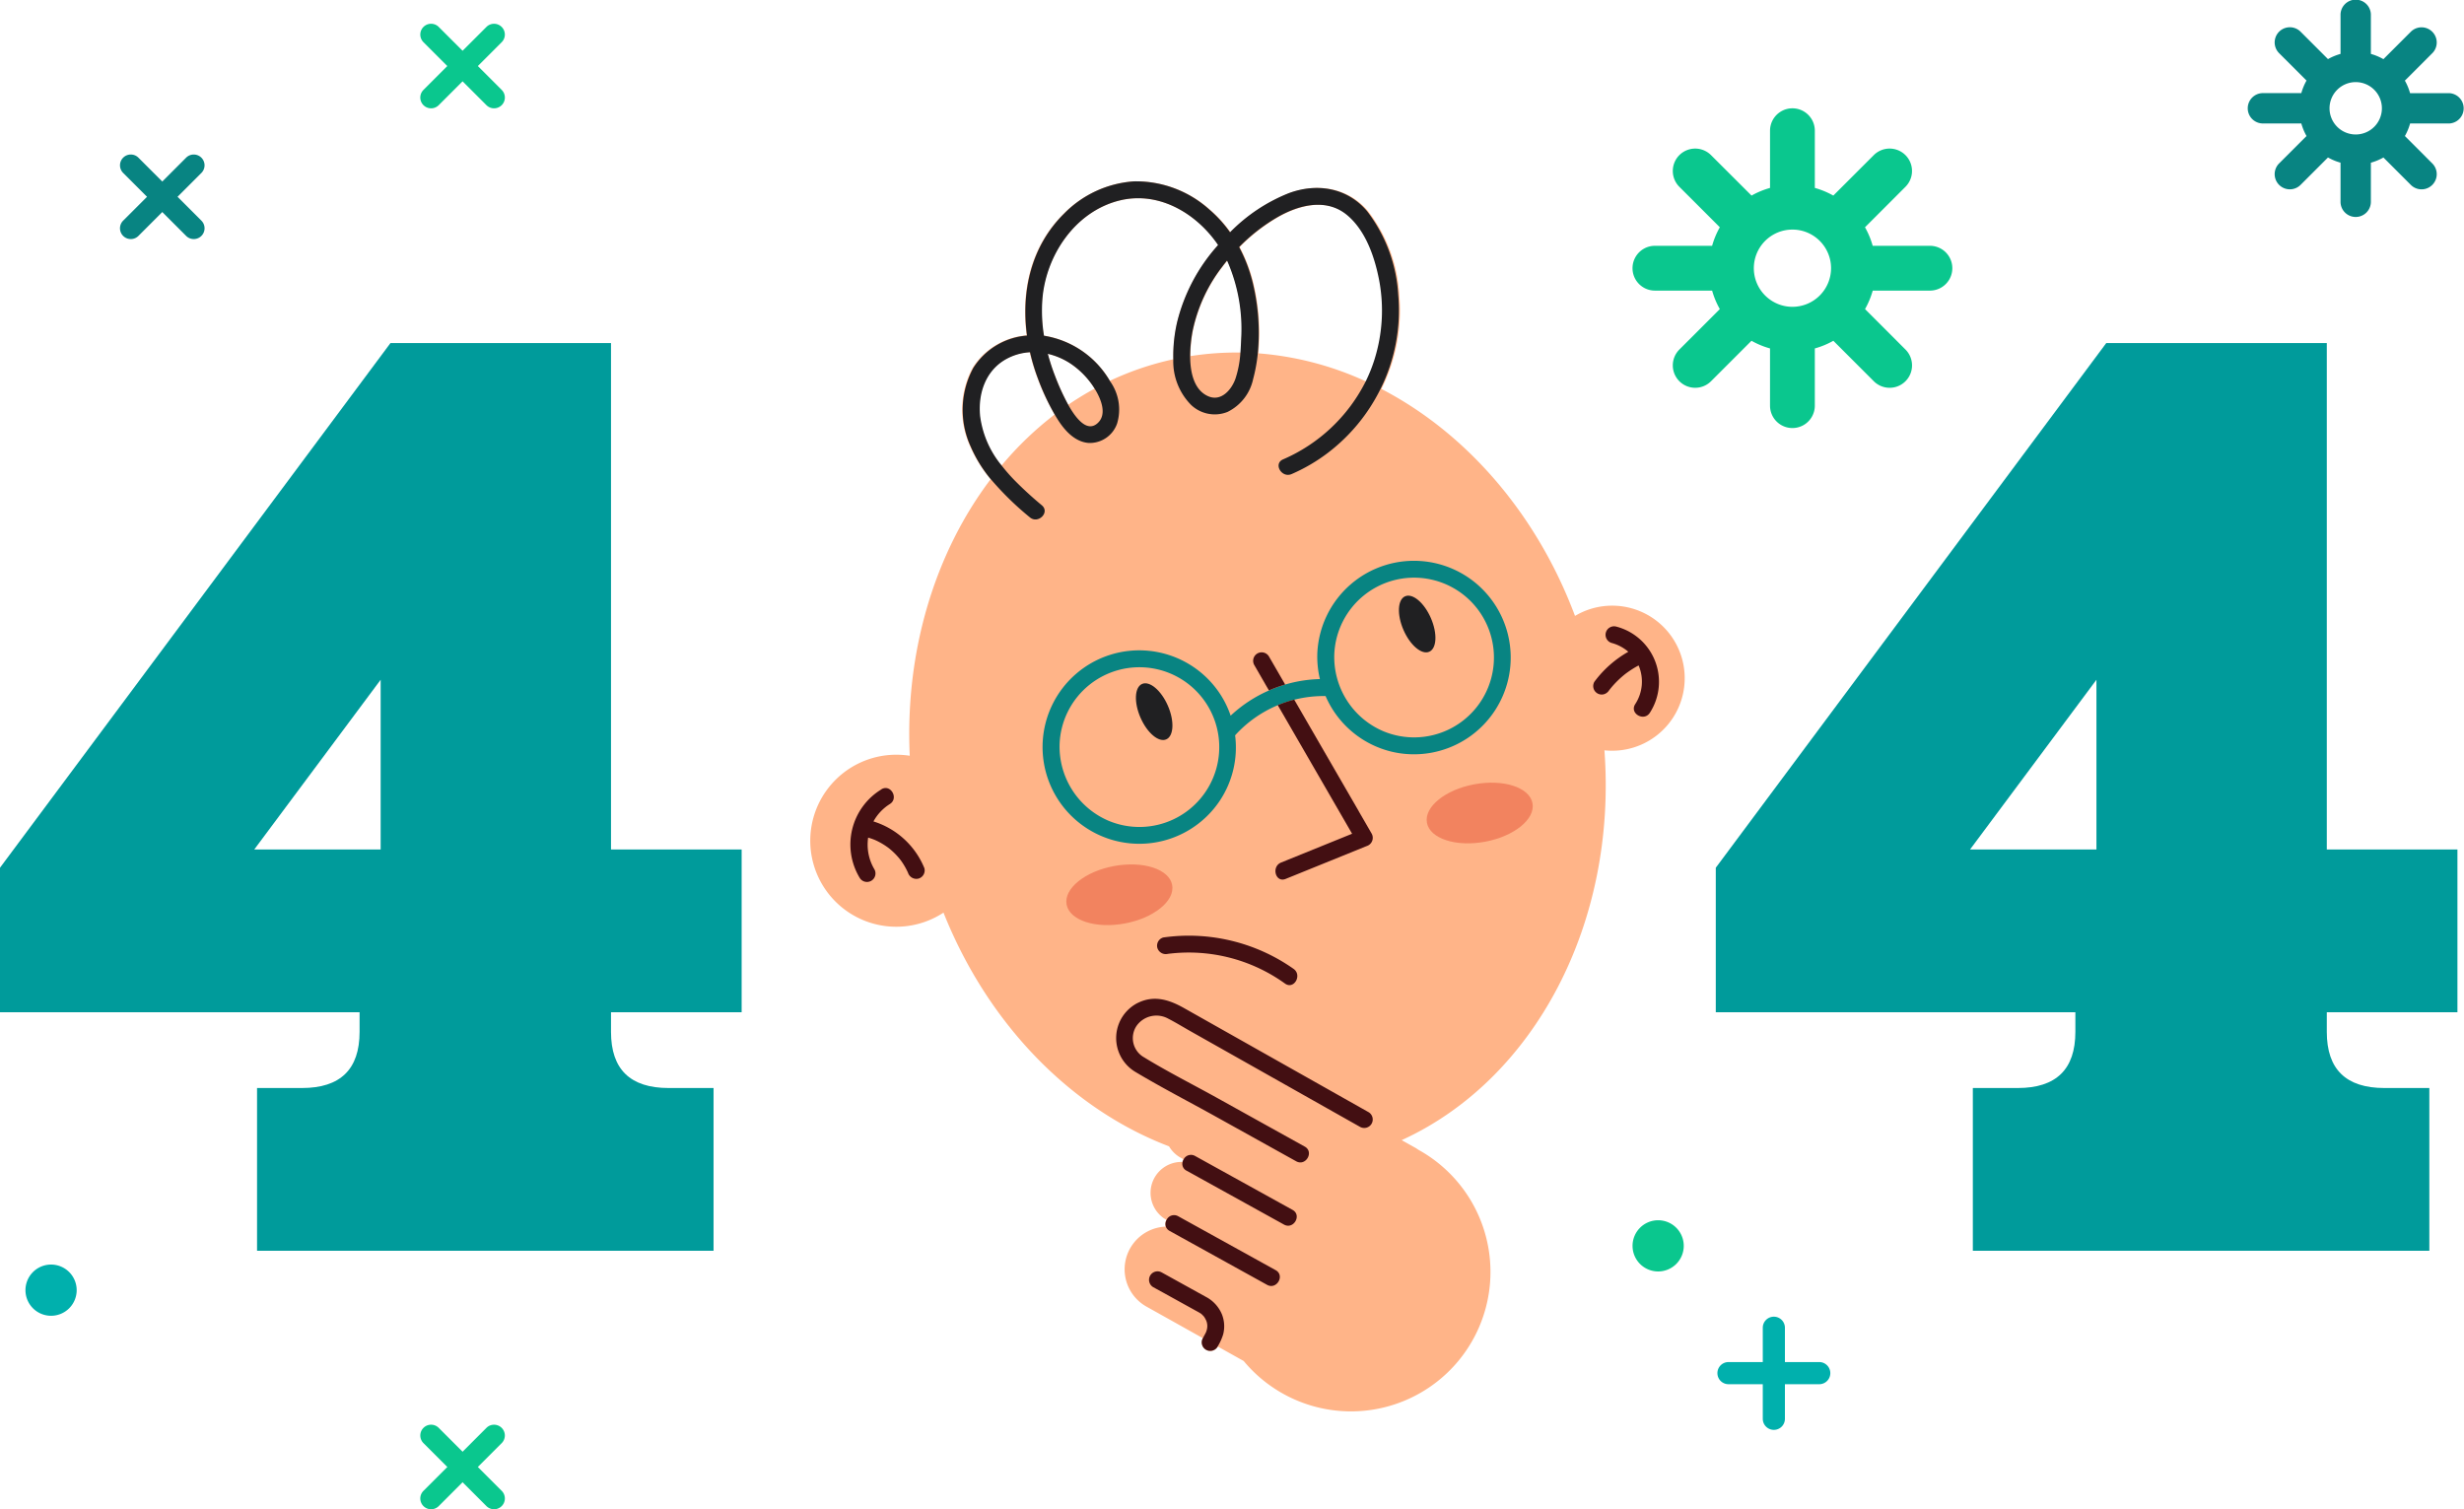<svg xmlns="http://www.w3.org/2000/svg" width="320" height="196.001" viewBox="0 0 320 196.001">
  <g id="ilustração-mobile" transform="translate(-490.314 -376.525)">
    <g id="Grupo_9038" data-name="Grupo 9038" transform="translate(595.543 400.064)">
      <path id="Caminho_4453" data-name="Caminho 4453" d="M46.591,125.329c-12.653-4.813-23.5-15.815-29.287-30.35A11.17,11.17,0,1,1,11.67,74.484a11.349,11.349,0,0,1,1.25.121C12.29,60.946,16.236,48.2,23.423,38.7a17.483,17.483,0,0,1-2.665-4.3,11.411,11.411,0,0,1,.347-10.194,9.122,9.122,0,0,1,7-4.193c-.776-5.706.516-11.568,4.827-15.812A14.118,14.118,0,0,1,42.08.011a14.343,14.343,0,0,1,9.784,3.644,16.216,16.216,0,0,1,2.707,2.964,22.2,22.2,0,0,1,7.651-5.071C65.884.187,69.854.825,72.437,3.874a19.662,19.662,0,0,1,4.068,10.915A22.843,22.843,0,0,1,74.18,26.974c10.981,5.695,20.158,16.171,25.138,29.472a9.42,9.42,0,1,1,4.408,17.5c-.2-.008-.392-.023-.586-.043,1.662,22.455-9.057,42.737-26.333,50.624l1.729.967a4.013,4.013,0,0,1,.431.277A18.114,18.114,0,1,1,56.29,153.208l-3.357-1.877-.01.017a1.106,1.106,0,0,1-1.922-1.1l-7.329-4.1a5.55,5.55,0,0,1,2.479-10.391,1.105,1.105,0,0,1,.111-.877l-.012-.007a4.014,4.014,0,0,1,2.074-7.516,1.242,1.242,0,0,1,.142-.349l-.362-.2a4.013,4.013,0,0,1-1.513-1.485M36.934,26.921a10.745,10.745,0,0,0-3.106-3.234,9.167,9.167,0,0,0-3-1.3,27.033,27.033,0,0,0,.9,2.755,30.277,30.277,0,0,0,1.775,3.882,39.644,39.644,0,0,1,3.44-2.1M28.5,22.187a7.3,7.3,0,0,0-3.087.879c-2.7,1.48-3.71,4.494-3.417,7.426a12.583,12.583,0,0,0,2.838,6.433,43.279,43.279,0,0,1,6.9-6.63,30.307,30.307,0,0,1-2.222-4.744A26.172,26.172,0,0,1,28.5,22.187m29.082-8.816a27.385,27.385,0,0,1,.608,8.975,40.969,40.969,0,0,1,14.041,3.675,19.832,19.832,0,0,0,1.2-2.97A21.112,21.112,0,0,0,74.006,12.8c-.583-2.99-1.75-6.4-4.184-8.416-2.716-2.245-6.322-1.294-9.1.3a23.428,23.428,0,0,0-4.958,3.857,19.915,19.915,0,0,1,1.822,4.834m-1.658,8.873c.049-.609.076-1.218.1-1.811A21.843,21.843,0,0,0,54.277,10.5l-.1-.206q-.311.378-.606.766a20.353,20.353,0,0,0-3.838,8.155,17.624,17.624,0,0,0-.362,3.491,38.324,38.324,0,0,1,6.55-.459m-3-13.873.085-.1c-2.844-4.15-7.791-7.06-12.925-5.755-5.747,1.461-9.54,7.139-9.975,12.821a20.04,20.04,0,0,0,.212,4.707l.094.012a12.164,12.164,0,0,1,8.5,5.856,38.33,38.33,0,0,1,8.26-2.8A19.337,19.337,0,0,1,47.67,18.3a23.182,23.182,0,0,1,5.257-9.925" transform="translate(-0.001 0.001)" fill="#ffb488"/>
      <path id="Caminho_4454" data-name="Caminho 4454" d="M236.951,226.575c3.785-.7,7.164.4,7.547,2.458s-2.376,4.3-6.161,5-7.165-.4-7.547-2.459,2.376-4.3,6.161-5" transform="translate(-150.702 -148.261)" fill="#e75236" opacity="0.5"/>
      <path id="Caminho_4455" data-name="Caminho 4455" d="M102.057,257.349c3.785-.7,7.164.4,7.547,2.458s-2.375,4.3-6.161,5-7.165-.4-7.548-2.459,2.376-4.3,6.162-5" transform="translate(-62.604 -168.418)" fill="#e75236" opacity="0.5"/>
      <path id="Caminho_4456" data-name="Caminho 4456" d="M86.646,166.53a12.557,12.557,0,0,1,22.5-7.1,12.369,12.369,0,0,1,1.912,3.579,17.575,17.575,0,0,1,4.991-3.278,17.965,17.965,0,0,1,2.107-.767,17.45,17.45,0,0,1,4.494-.707,12.642,12.642,0,0,1-.339-3.184c0-.029,0-.059,0-.089s0-.057.005-.085a12.564,12.564,0,1,1,9.667,12.792,12.531,12.531,0,0,1-8.595-7.227,15.513,15.513,0,0,0-11.749,5.1,12.472,12.472,0,0,1-1.95,8.431A12.564,12.564,0,0,1,86.639,166.7c0-.029,0-.059,0-.09s0-.058.006-.085m44.229-1.5a10.371,10.371,0,1,0-6.352-10.043,10.474,10.474,0,0,0,6.352,10.043M95.2,176.658a10.371,10.371,0,1,0-6.352-10.043A10.472,10.472,0,0,0,95.2,176.658" transform="translate(-56.464 -93.608)" fill="#088482"/>
      <path id="Caminho_4457" data-name="Caminho 4457" d="M184.988,209.669l1.662,2.875a1.122,1.122,0,0,1-.659,1.622l-10.515,4.263c-1.316.534-1.889-1.6-.586-2.129l9.22-3.738-9.655-16.7a15.568,15.568,0,0,1,2.137-.716l8.4,14.52" transform="translate(-113.741 -127.826)" fill="#430f12"/>
      <path id="Caminho_4458" data-name="Caminho 4458" d="M167.658,181.867,166,178.992a1.1,1.1,0,0,1,1.906-1.115l2.1,3.634a17.961,17.961,0,0,0-2.107.767l-.238-.412" transform="translate(-108.33 -116.153)" fill="#430f12"/>
      <path id="Caminho_4459" data-name="Caminho 4459" d="M227.386,165.134c.982-.428,2.48.837,3.346,2.825s.773,3.946-.209,4.374-2.48-.837-3.346-2.824-.773-3.947.209-4.374" transform="translate(-150.134 -111.234)" fill="#202022"/>
      <path id="Caminho_4460" data-name="Caminho 4460" d="M127.809,197.392c.982-.428,2.48.837,3.346,2.824s.773,3.947-.209,4.375-2.48-.837-3.346-2.824-.773-3.947.209-4.375" transform="translate(-84.714 -132.111)" fill="#202022"/>
      <path id="Caminho_4461" data-name="Caminho 4461" d="M146.426,290.191a21.419,21.419,0,0,0-15.218-3.856,1.144,1.144,0,0,1-1.358-.771,1.111,1.111,0,0,1,.771-1.358,23.636,23.636,0,0,1,16.92,4.079c1.147.818.045,2.734-1.115,1.906" transform="translate(-84.771 -185.999)" fill="#430f12"/>
      <path id="Caminho_4462" data-name="Caminho 4462" d="M19.1,228.569c1.207-.758,2.316,1.152,1.114,1.906a6.13,6.13,0,0,0-2.128,2.258A10.51,10.51,0,0,1,24.7,238.8a1.107,1.107,0,0,1-.771,1.358,1.139,1.139,0,0,1-1.358-.771c.1.235-.025-.051-.038-.078l-.1-.211c-.076-.153-.155-.3-.24-.452a9.071,9.071,0,0,0-.554-.86c-.017-.023-.209-.264-.054-.073l-.146-.181c-.109-.132-.222-.259-.338-.385a9.5,9.5,0,0,0-.738-.712q-.142-.123-.289-.239l-.145-.108-.229-.16a9.234,9.234,0,0,0-.878-.526c-.137-.073-.277-.141-.417-.206l-.167-.074-.126-.05c-.235-.09-.474-.169-.715-.239a6.28,6.28,0,0,0,.822,4.131,1.105,1.105,0,0,1-1.907,1.114,8.373,8.373,0,0,1,2.8-11.505" transform="translate(-9.88 -149.595)" fill="#430f12"/>
      <path id="Caminho_4463" data-name="Caminho 4463" d="M297.666,170.812a5.43,5.43,0,0,0-2.137-1.132,1.1,1.1,0,0,1,.587-2.129,7.409,7.409,0,0,1,4.357,11.187c-.765,1.192-2.676.087-1.906-1.114a5.349,5.349,0,0,0,.481-4.942c-.013-.03-.026-.059-.039-.088q-.439.232-.858.5-.324.207-.636.432l-.125.091c-.01.008-.2.158-.073.054l-.069.055-.149.121a12.945,12.945,0,0,0-1.072.992q-.254.263-.492.541c-.083.1-.165.2-.246.3l-.078.1-.033.044a1.2,1.2,0,0,1-.66.507,1.1,1.1,0,0,1-1.247-1.621,14.151,14.151,0,0,1,4.394-3.886m-2.392,4.874-.026.034,0,0,.028-.037" transform="translate(-191.433 -109.715)" fill="#430f12"/>
      <path id="Caminho_4464" data-name="Caminho 4464" d="M117.219,308.28c2.116-1.048,4.087-.4,5.976.664l12.754,7.193,11.223,6.33a1.1,1.1,0,0,1-1.114,1.907L124.1,311.986c-.978-.551-1.942-1.148-2.941-1.659a3.159,3.159,0,0,0-4.121.95,2.859,2.859,0,0,0,.984,4.072c3.1,1.9,6.389,3.549,9.569,5.317l11.3,6.277c1.242.69.13,2.6-1.114,1.907L127.432,323.1c-3.5-1.947-7.089-3.793-10.529-5.85a5.119,5.119,0,0,1,.316-8.975" transform="translate(-74.671 -201.578)" fill="#430f12"/>
      <path id="Caminho_4465" data-name="Caminho 4465" d="M139.827,368.5a.98.98,0,0,1-.514-1.126,1.255,1.255,0,0,1,.141-.35,1.073,1.073,0,0,1,1.487-.431l11.077,6.127,1.58.874c1.244.688.131,2.6-1.114,1.907l-11.076-6.127-1.581-.875" transform="translate(-90.962 -240.01)" fill="#430f12"/>
      <path id="Caminho_4466" data-name="Caminho 4466" d="M133.51,391.242a1.008,1.008,0,0,1-.5-.575,1.108,1.108,0,0,1,.111-.877,1.075,1.075,0,0,1,1.5-.454l11.076,6.127,1.58.874c1.244.688.132,2.6-1.115,1.907l-11.076-6.127-1.58-.874" transform="translate(-86.837 -254.927)" fill="#430f12"/>
      <path id="Caminho_4467" data-name="Caminho 4467" d="M128.512,410.49l3.744,2.071,1.97,1.09a4.515,4.515,0,0,1,2.1,2.293,4.212,4.212,0,0,1,.158,2.573,6.917,6.917,0,0,1-.715,1.584l-.009.017a1.1,1.1,0,0,1-1.915-1.1l.009-.017.238-.441.092-.171.078-.159c.006-.022.037-.111.048-.144a1.9,1.9,0,0,0-.059-1.421c.026.075-.117-.22-.136-.251l-.109-.168c-.012-.018-.025-.035-.031-.043-.1-.108-.2-.21-.306-.309l-.04-.037a.275.275,0,0,1-.044-.027c-.079-.052-.159-.1-.24-.148-.1-.059-.209-.115-.313-.173l-4.278-2.366L127.4,412.4a1.1,1.1,0,0,1,1.114-1.906" transform="translate(-82.857 -268.778)" fill="#430f12"/>
      <path id="Caminho_4468" data-name="Caminho 4468" d="M60.578,38.74a17.53,17.53,0,0,1-2.654-4.3,11.471,11.471,0,0,1,.346-10.2,9.078,9.078,0,0,1,6.974-4.2c-.773-5.712.514-11.581,4.808-15.829a14.033,14.033,0,0,1,9.113-4.2A14.247,14.247,0,0,1,88.911,3.66a16.239,16.239,0,0,1,2.7,2.966A22.1,22.1,0,0,1,99.228,1.55c3.649-1.362,7.6-.724,10.177,2.328A19.743,19.743,0,0,1,113.458,14.8,22.972,22.972,0,0,1,111.141,27a23.465,23.465,0,0,1-6.8,8.253,22.742,22.742,0,0,1-4.732,2.773c-1.29.561-2.415-1.34-1.114-1.906A21.567,21.567,0,0,0,109.2,26.05a19.9,19.9,0,0,0,1.192-2.973,21.234,21.234,0,0,0,.576-10.266c-.581-2.993-1.743-6.41-4.168-8.425-2.705-2.247-6.3-1.3-9.067.3a23.356,23.356,0,0,0-4.939,3.861,20.013,20.013,0,0,1,1.815,4.839,27.552,27.552,0,0,1,.606,8.984,20.978,20.978,0,0,1-.6,3.3,6.184,6.184,0,0,1-3.334,4.286,4.459,4.459,0,0,1-4.74-.921,8.04,8.04,0,0,1-2.3-5.9,19.462,19.462,0,0,1,.491-4.82,23.247,23.247,0,0,1,5.237-9.936l.085-.1c-2.834-4.153-7.762-7.067-12.876-5.76-5.725,1.463-9.5,7.146-9.937,12.835a20.138,20.138,0,0,0,.211,4.711l.093.012a12.119,12.119,0,0,1,8.468,5.863l.035.057a6.306,6.306,0,0,1,.9,5.451,3.76,3.76,0,0,1-3.7,2.538c-1.76-.14-3.059-1.558-3.957-2.955q-.223-.348-.433-.706a30.36,30.36,0,0,1-2.213-4.749,26.131,26.131,0,0,1-1.01-3.368,7.249,7.249,0,0,0-3.076.88c-2.695,1.481-3.7,4.5-3.4,7.434a12.632,12.632,0,0,0,2.827,6.44,22.822,22.822,0,0,0,1.527,1.757,47.962,47.962,0,0,0,3.659,3.364c1.085.92-.483,2.475-1.561,1.561a39.11,39.11,0,0,1-5.031-4.908M86.791,19.234a17.707,17.707,0,0,0-.36,3.494c.009,2.178.533,4.416,2.367,5.2,1.674.713,3.018-.865,3.517-2.287a13.535,13.535,0,0,0,.64-3.369c.05-.61.076-1.219.1-1.813a21.961,21.961,0,0,0-1.738-9.947c-.031-.069-.064-.137-.1-.206q-.31.379-.6.767a20.422,20.422,0,0,0-3.823,8.164M68.843,25.17a30.184,30.184,0,0,0,1.768,3.886c1.068,1.891,2.449,3.5,3.742,2.41,1.385-1.164.458-3.268-.3-4.49l-.016-.025a10.726,10.726,0,0,0-3.095-3.237,9.114,9.114,0,0,0-2.993-1.3,27.187,27.187,0,0,0,.893,2.758" transform="translate(-37.095 0)" fill="#202022"/>
    </g>
    <path id="Caminho_4469" data-name="Caminho 4469" d="M384.562,17.855h-7.429a10.718,10.718,0,0,0-1-2.407l5.255-5.253a2.909,2.909,0,1,0-4.114-4.114l-5.255,5.253a10.725,10.725,0,0,0-2.4-.995V2.909a2.909,2.909,0,1,0-5.818,0v7.43a10.726,10.726,0,0,0-2.4.995L356.14,6.082a2.909,2.909,0,0,0-4.114,4.114l5.254,5.253a10.748,10.748,0,0,0-1,2.407h-7.429a2.909,2.909,0,0,0,0,5.818h7.429a10.753,10.753,0,0,0,1,2.4l-5.254,5.254a2.909,2.909,0,0,0,4.115,4.114l5.253-5.253a10.765,10.765,0,0,0,2.406.995v7.43a2.909,2.909,0,1,0,5.818,0v-7.43a10.763,10.763,0,0,0,2.406-.995l5.253,5.253a2.909,2.909,0,0,0,4.115-4.114l-5.254-5.254a10.762,10.762,0,0,0,1-2.4h7.429a2.909,2.909,0,1,0,0-5.818m-17.854,7.923a5.015,5.015,0,1,1,5.014-5.014,5.021,5.021,0,0,1-5.014,5.014" transform="translate(356.387 390.591)" fill="#0ac78e"/>
    <path id="Caminho_4475" data-name="Caminho 4475" d="M372.105,12.1h-5.032a7.259,7.259,0,0,0-.676-1.631l3.56-3.558a1.97,1.97,0,1,0-2.787-2.787l-3.56,3.558A7.266,7.266,0,0,0,361.982,7V1.971a1.971,1.971,0,1,0-3.941,0V7a7.267,7.267,0,0,0-1.629.674l-3.56-3.558a1.97,1.97,0,0,0-2.787,2.787l3.559,3.558a7.288,7.288,0,0,0-.675,1.631h-5.032a1.971,1.971,0,0,0,0,3.941h5.032a7.292,7.292,0,0,0,.675,1.629l-3.559,3.559a1.971,1.971,0,0,0,2.788,2.787l3.558-3.558a7.292,7.292,0,0,0,1.63.674V26.16a1.971,1.971,0,1,0,3.941,0V21.127a7.292,7.292,0,0,0,1.63-.674l3.558,3.558a1.971,1.971,0,1,0,2.788-2.787L366.4,17.666a7.287,7.287,0,0,0,.675-1.629h5.032a1.971,1.971,0,0,0,0-3.941m-12.094,5.367a3.4,3.4,0,1,1,3.4-3.4,3.4,3.4,0,0,1-3.4,3.4" transform="translate(436.238 376.526)" fill="#088482"/>
    <g id="Grupo_9040" data-name="Grupo 9040" transform="translate(505.899 396.592)">
      <path id="Caminho_4470" data-name="Caminho 4470" d="M293.774,66.478a1.4,1.4,0,0,1-.991-2.392l8.176-8.176a1.4,1.4,0,0,1,1.982,1.982l-8.176,8.176a1.4,1.4,0,0,1-.991.411" transform="translate(-292.372 -55.499)" fill="#088482"/>
      <path id="Caminho_4471" data-name="Caminho 4471" d="M301.95,66.478a1.4,1.4,0,0,1-.991-.411l-8.176-8.176a1.4,1.4,0,0,1,1.982-1.982l8.176,8.176a1.4,1.4,0,0,1-.991,2.392" transform="translate(-292.372 -55.499)" fill="#088482"/>
    </g>
    <g id="Grupo_9043" data-name="Grupo 9043" transform="translate(544.899 379.613)">
      <path id="Caminho_4470-2" data-name="Caminho 4470" d="M293.774,66.478a1.4,1.4,0,0,1-.991-2.392l8.176-8.176a1.4,1.4,0,0,1,1.982,1.982l-8.176,8.176a1.4,1.4,0,0,1-.991.411" transform="translate(-292.372 -55.499)" fill="#0ac78e"/>
      <path id="Caminho_4471-2" data-name="Caminho 4471" d="M301.95,66.478a1.4,1.4,0,0,1-.991-.411l-8.176-8.176a1.4,1.4,0,0,1,1.982-1.982l8.176,8.176a1.4,1.4,0,0,1-.991,2.392" transform="translate(-292.372 -55.499)" fill="#0ac78e"/>
    </g>
    <g id="Grupo_9042" data-name="Grupo 9042" transform="translate(544.899 561.547)">
      <path id="Caminho_4470-3" data-name="Caminho 4470" d="M293.774,66.478a1.4,1.4,0,0,1-.991-2.392l8.176-8.176a1.4,1.4,0,0,1,1.982,1.982l-8.176,8.176a1.4,1.4,0,0,1-.991.411" transform="translate(-292.372 -55.499)" fill="#0ac78e"/>
      <path id="Caminho_4471-3" data-name="Caminho 4471" d="M301.95,66.478a1.4,1.4,0,0,1-.991-.411l-8.176-8.176a1.4,1.4,0,0,1,1.982-1.982l8.176,8.176a1.4,1.4,0,0,1-.991,2.392" transform="translate(-292.372 -55.499)" fill="#0ac78e"/>
    </g>
    <g id="Grupo_9041" data-name="Grupo 9041" transform="translate(713.317 547.482)">
      <path id="Caminho_4472" data-name="Caminho 4472" d="M13.3,435.853H1.438a1.438,1.438,0,0,1,0-2.875H13.3a1.438,1.438,0,0,1,0,2.875" transform="translate(0 -427.048)" fill="#00b0ad"/>
      <path id="Caminho_4473" data-name="Caminho 4473" d="M9.688,439.463a1.438,1.438,0,0,1-1.438-1.438v-11.86a1.438,1.438,0,0,1,2.875,0v11.86a1.437,1.437,0,0,1-1.438,1.438" transform="translate(-2.32 -424.728)" fill="#00b0ad"/>
    </g>
    <path id="Caminho_4474" data-name="Caminho 4474" d="M282.917,3.324A3.325,3.325,0,1,1,279.59,0a3.327,3.327,0,0,1,3.327,3.324" transform="translate(217.355 540.749)" fill="#00b0ad"/>
    <path id="Caminho_4476" data-name="Caminho 4476" d="M282.917,3.324A3.325,3.325,0,1,1,279.59,0a3.327,3.327,0,0,1,3.327,3.324" transform="translate(426.066 534.994)" fill="#0ac78e"/>
    <path id="Caminho_4477" data-name="Caminho 4477" d="M33.384,96.746h5.837q7.477,0,7.479-7.289v-2.55H0V68.14L50.713,0h28.64V65.772H96.318V86.907H79.353v2.55q0,7.29,7.48,7.289H92.67v21.135H33.384ZM49.436,65.772V43.727L33.019,65.772Z" transform="translate(490.313 421.075)" fill="#009b9b"/>
    <path id="Caminho_4477-2" data-name="Caminho 4477" d="M33.384,96.746h5.837q7.477,0,7.479-7.289v-2.55H0V68.14L50.713,0h28.64V65.772H96.318V86.907H79.353v2.55q0,7.29,7.48,7.289H92.67v21.135H33.384ZM49.436,65.772V43.727L33.019,65.772Z" transform="translate(713.143 421.075)" fill="#009b9b"/>
  </g>
</svg>
